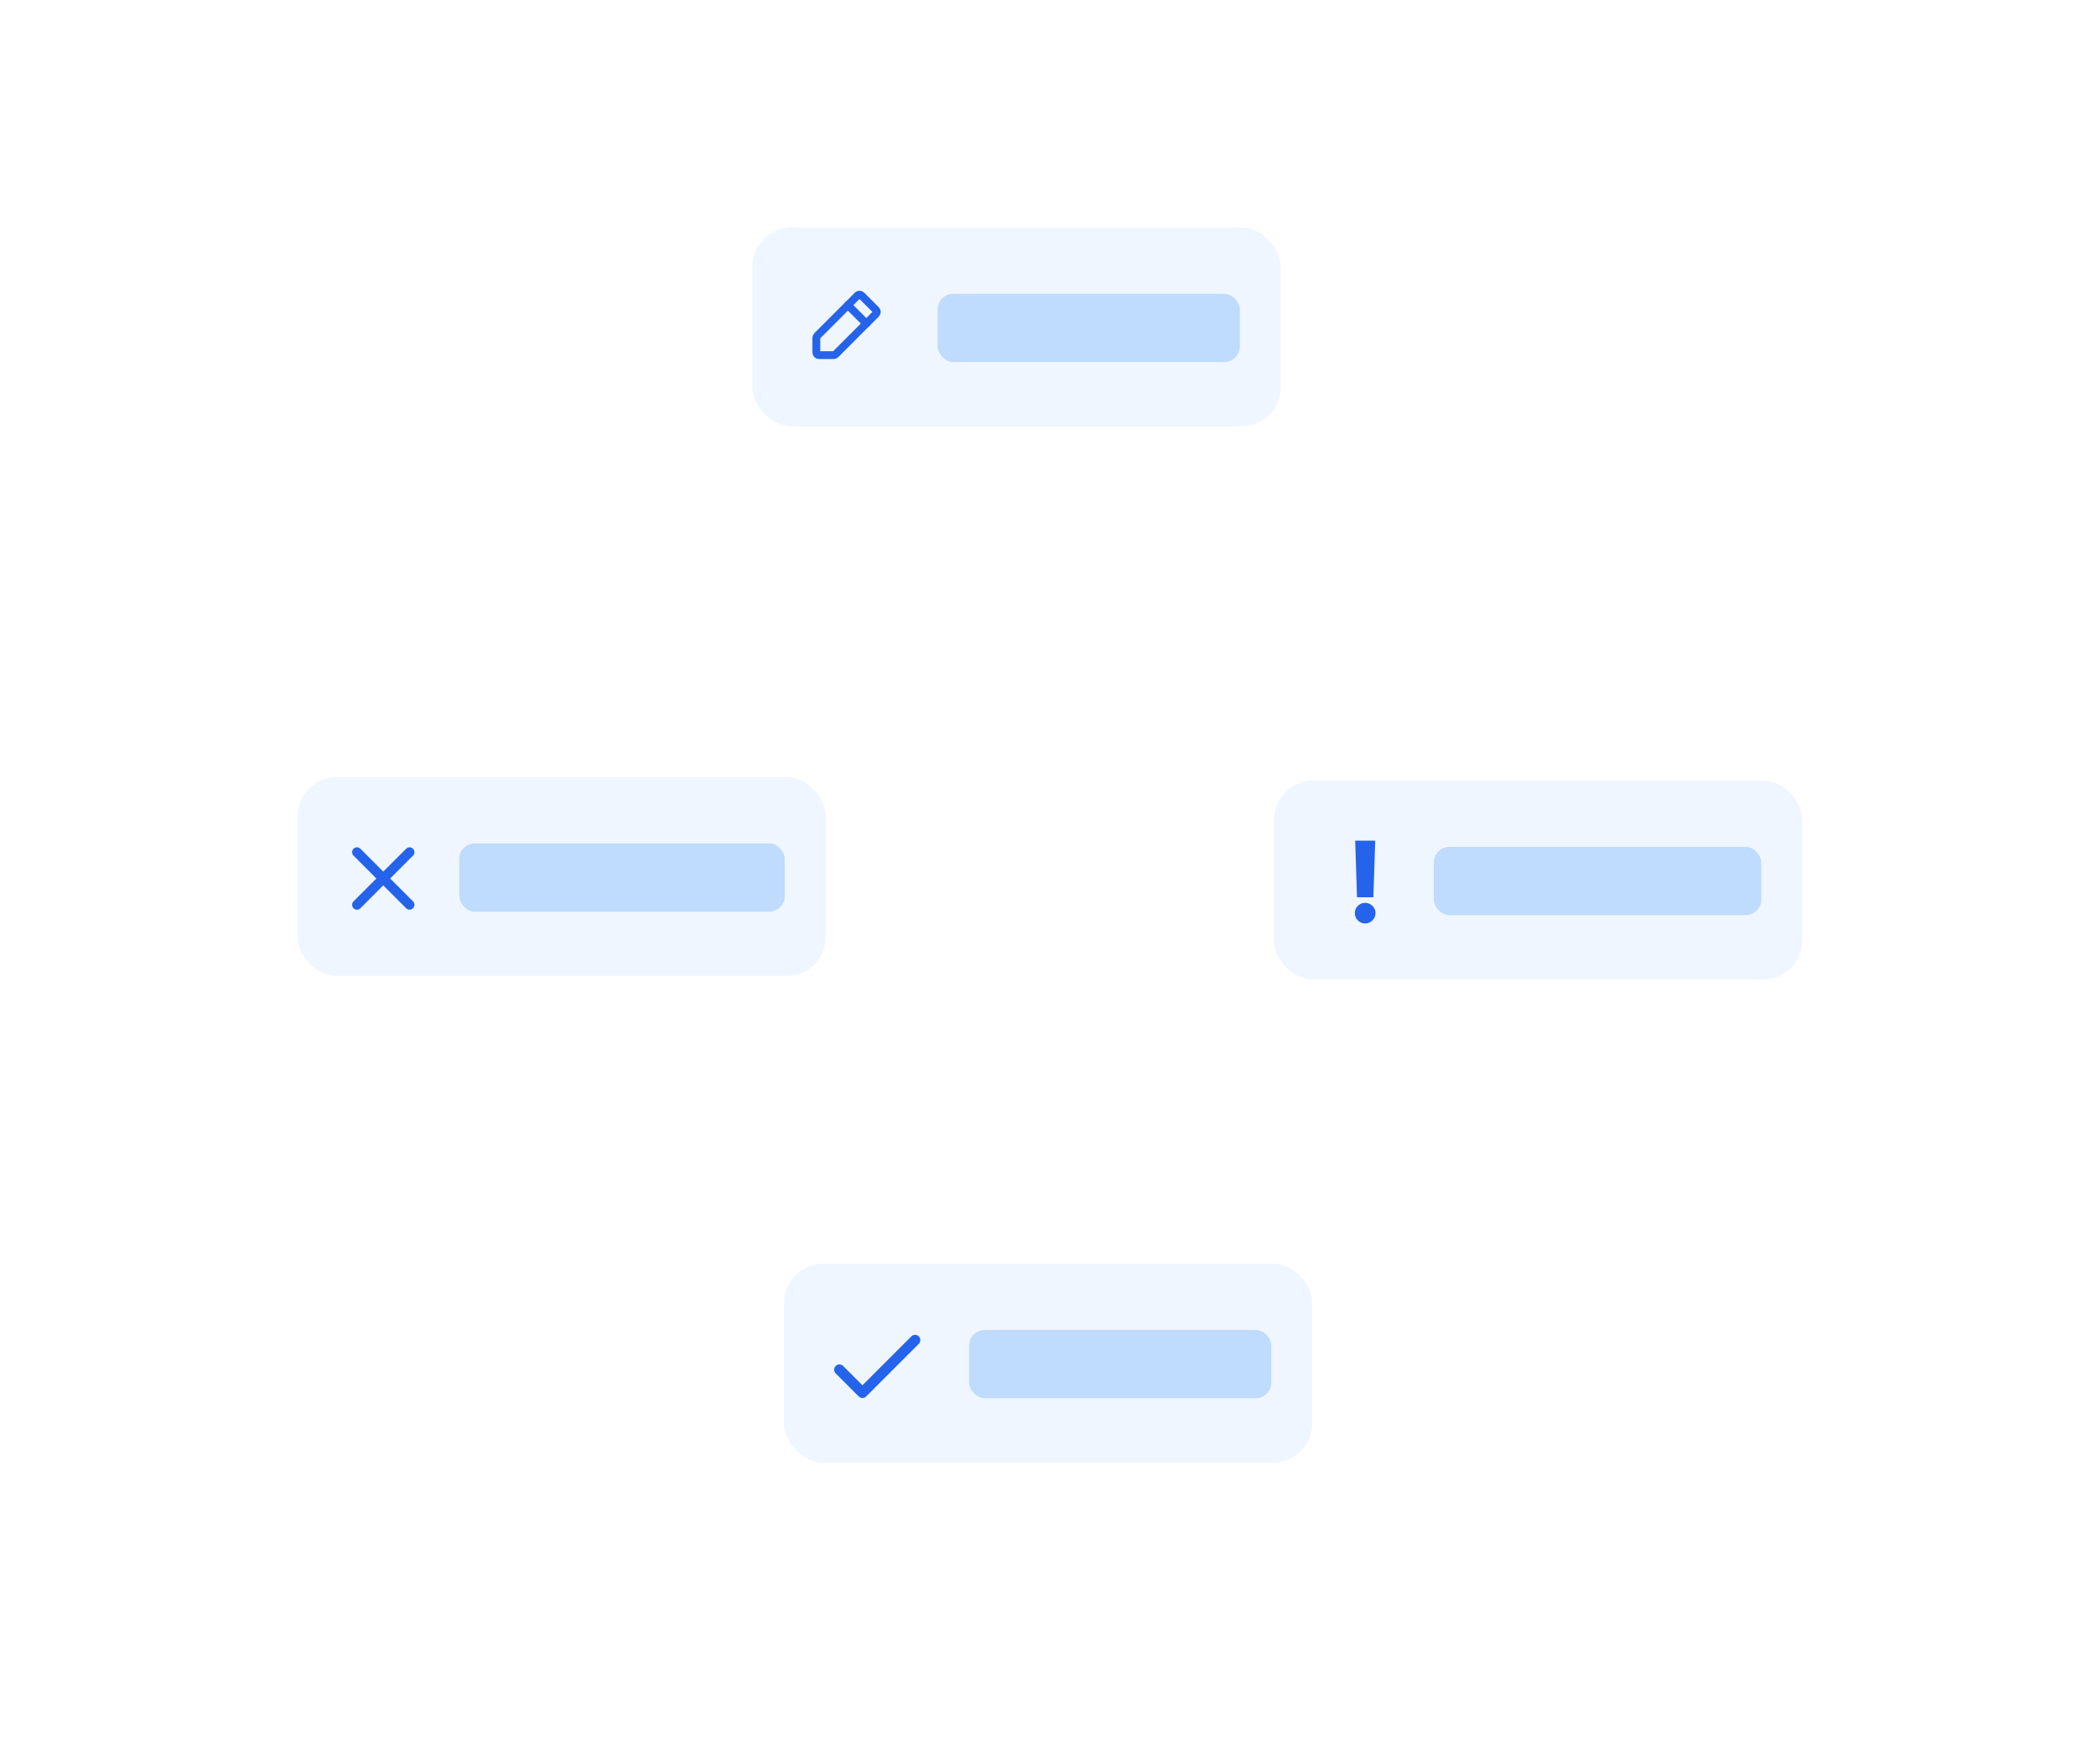 <svg width="600" height="500" viewBox="0 0 600 500" fill="none" xmlns="http://www.w3.org/2000/svg">
<path d="M263.716 102.284C279.337 86.663 304.663 86.663 320.284 102.284L445.716 227.716C461.337 243.337 461.337 268.663 445.716 284.284L320.284 409.716C304.663 425.337 279.337 425.337 263.716 409.716L138.284 284.284C122.663 268.663 122.663 243.337 138.284 227.716L263.716 102.284Z" fill="url(#paint0_linear_4337_182989)" fill-opacity="0.16"/>
<path d="M264.172 123.416C279.803 107.736 305.197 107.736 320.828 123.416L425.847 228.76C441.409 244.37 441.409 269.63 425.847 285.241L320.828 390.584C305.197 406.264 279.803 406.264 264.172 390.584L159.153 285.24C143.591 269.63 143.591 244.37 159.153 228.759L264.172 123.416Z" fill="url(#paint1_linear_4337_182989)" fill-opacity="0.16"/>
<g filter="url(#filter0_d_4337_182989)">
<rect x="215" y="63" width="150.913" height="56.801" rx="11.137" fill="#EFF6FF"/>
<rect x="267.904" y="81.934" width="86.316" height="19.491" rx="4.455" fill="#BFDBFE"/>
<g clip-path="url(#clip0_4337_182989)">
<path d="M238.188 99.448H233.988C233.789 99.448 233.598 99.369 233.457 99.228C233.316 99.087 233.236 98.895 233.236 98.696V94.496C233.236 94.297 233.316 94.106 233.456 93.966L245.045 82.377C245.186 82.236 245.377 82.157 245.576 82.157C245.776 82.157 245.967 82.236 246.108 82.377L250.307 86.574C250.448 86.715 250.527 86.906 250.527 87.105C250.527 87.304 250.448 87.495 250.307 87.636L238.719 99.228C238.578 99.369 238.387 99.448 238.188 99.448Z" stroke="#2563EB" stroke-width="2.228" stroke-linecap="round" stroke-linejoin="round"/>
<path d="M242.258 85.164L247.52 90.426" stroke="#2563EB" stroke-width="2.228" stroke-linecap="round" stroke-linejoin="round"/>
</g>
</g>
<g filter="url(#filter1_d_4337_182989)">
<rect x="364" y="221" width="150.913" height="56.801" rx="11.137" fill="#EFF6FF"/>
<rect x="409.664" y="239.934" width="93.555" height="19.491" rx="4.455" fill="#BFDBFE"/>
<path d="M392.921 238.139L392.397 254.325H387.715L387.191 238.139H392.921ZM390.05 261.797C389.238 261.797 388.539 261.509 387.954 260.932C387.377 260.355 387.089 259.656 387.089 258.836C387.089 258.031 387.377 257.344 387.954 256.774C388.539 256.197 389.238 255.909 390.05 255.909C390.832 255.909 391.52 256.197 392.112 256.774C392.712 257.344 393.012 258.031 393.012 258.836C393.012 259.383 392.871 259.88 392.59 260.328C392.317 260.776 391.956 261.133 391.508 261.399C391.068 261.665 390.582 261.797 390.05 261.797Z" fill="#2563EB"/>
</g>
<g filter="url(#filter2_d_4337_182989)">
<rect x="224" y="359" width="150.913" height="56.801" rx="11.137" fill="#EFF6FF"/>
<rect x="276.902" y="377.933" width="86.316" height="19.491" rx="4.455" fill="#BFDBFE"/>
<g clip-path="url(#clip1_4337_182989)">
<path d="M239.836 389.28L246.414 395.858L261.45 380.823" stroke="#2563EB" stroke-width="3.007" stroke-linecap="round" stroke-linejoin="round"/>
</g>
</g>
<g filter="url(#filter3_d_4337_182989)">
<rect x="85" y="220" width="150.913" height="56.801" rx="11.137" fill="#EFF6FF"/>
<rect x="131.221" y="238.934" width="92.998" height="19.491" rx="4.455" fill="#BFDBFE"/>
<g clip-path="url(#clip2_4337_182989)">
<path d="M117.022 241.44L101.986 256.476" stroke="#2563EB" stroke-width="2.784" stroke-linecap="round" stroke-linejoin="round"/>
<path d="M117.022 256.476L101.986 241.44" stroke="#2563EB" stroke-width="2.784" stroke-linecap="round" stroke-linejoin="round"/>
</g>
</g>
<defs>
<filter id="filter0_d_4337_182989" x="198" y="48" width="184.914" height="90.801" filterUnits="userSpaceOnUse" color-interpolation-filters="sRGB">
<feFlood flood-opacity="0" result="BackgroundImageFix"/>
<feColorMatrix in="SourceAlpha" type="matrix" values="0 0 0 0 0 0 0 0 0 0 0 0 0 0 0 0 0 0 127 0" result="hardAlpha"/>
<feMorphology radius="1" operator="dilate" in="SourceAlpha" result="effect1_dropShadow_4337_182989"/>
<feOffset dy="2"/>
<feGaussianBlur stdDeviation="8"/>
<feComposite in2="hardAlpha" operator="out"/>
<feColorMatrix type="matrix" values="0 0 0 0 0.078 0 0 0 0 0.094 0 0 0 0 0.129 0 0 0 0.1 0"/>
<feBlend mode="normal" in2="BackgroundImageFix" result="effect1_dropShadow_4337_182989"/>
<feBlend mode="normal" in="SourceGraphic" in2="effect1_dropShadow_4337_182989" result="shape"/>
</filter>
<filter id="filter1_d_4337_182989" x="347" y="206" width="184.914" height="90.801" filterUnits="userSpaceOnUse" color-interpolation-filters="sRGB">
<feFlood flood-opacity="0" result="BackgroundImageFix"/>
<feColorMatrix in="SourceAlpha" type="matrix" values="0 0 0 0 0 0 0 0 0 0 0 0 0 0 0 0 0 0 127 0" result="hardAlpha"/>
<feMorphology radius="1" operator="dilate" in="SourceAlpha" result="effect1_dropShadow_4337_182989"/>
<feOffset dy="2"/>
<feGaussianBlur stdDeviation="8"/>
<feComposite in2="hardAlpha" operator="out"/>
<feColorMatrix type="matrix" values="0 0 0 0 0.078 0 0 0 0 0.094 0 0 0 0 0.129 0 0 0 0.1 0"/>
<feBlend mode="normal" in2="BackgroundImageFix" result="effect1_dropShadow_4337_182989"/>
<feBlend mode="normal" in="SourceGraphic" in2="effect1_dropShadow_4337_182989" result="shape"/>
</filter>
<filter id="filter2_d_4337_182989" x="207" y="344" width="184.914" height="90.801" filterUnits="userSpaceOnUse" color-interpolation-filters="sRGB">
<feFlood flood-opacity="0" result="BackgroundImageFix"/>
<feColorMatrix in="SourceAlpha" type="matrix" values="0 0 0 0 0 0 0 0 0 0 0 0 0 0 0 0 0 0 127 0" result="hardAlpha"/>
<feMorphology radius="1" operator="dilate" in="SourceAlpha" result="effect1_dropShadow_4337_182989"/>
<feOffset dy="2"/>
<feGaussianBlur stdDeviation="8"/>
<feComposite in2="hardAlpha" operator="out"/>
<feColorMatrix type="matrix" values="0 0 0 0 0.078 0 0 0 0 0.094 0 0 0 0 0.129 0 0 0 0.1 0"/>
<feBlend mode="normal" in2="BackgroundImageFix" result="effect1_dropShadow_4337_182989"/>
<feBlend mode="normal" in="SourceGraphic" in2="effect1_dropShadow_4337_182989" result="shape"/>
</filter>
<filter id="filter3_d_4337_182989" x="68" y="205" width="184.914" height="90.801" filterUnits="userSpaceOnUse" color-interpolation-filters="sRGB">
<feFlood flood-opacity="0" result="BackgroundImageFix"/>
<feColorMatrix in="SourceAlpha" type="matrix" values="0 0 0 0 0 0 0 0 0 0 0 0 0 0 0 0 0 0 127 0" result="hardAlpha"/>
<feMorphology radius="1" operator="dilate" in="SourceAlpha" result="effect1_dropShadow_4337_182989"/>
<feOffset dy="2"/>
<feGaussianBlur stdDeviation="8"/>
<feComposite in2="hardAlpha" operator="out"/>
<feColorMatrix type="matrix" values="0 0 0 0 0.078 0 0 0 0 0.094 0 0 0 0 0.129 0 0 0 0.1 0"/>
<feBlend mode="normal" in2="BackgroundImageFix" result="effect1_dropShadow_4337_182989"/>
<feBlend mode="normal" in="SourceGraphic" in2="effect1_dropShadow_4337_182989" result="shape"/>
</filter>
<linearGradient id="paint0_linear_4337_182989" x1="292" y1="74" x2="286.237" y2="428.9" gradientUnits="userSpaceOnUse">
<stop stop-color="white"/>
<stop offset="1" stop-color="white" stop-opacity="0"/>
</linearGradient>
<linearGradient id="paint1_linear_4337_182989" x1="292.5" y1="95" x2="292.5" y2="419" gradientUnits="userSpaceOnUse">
<stop stop-color="white"/>
<stop offset="1" stop-color="white" stop-opacity="0"/>
</linearGradient>
<clipPath id="clip0_4337_182989">
<rect width="24.057" height="24.057" fill="white" transform="translate(229.479 79.149)"/>
</clipPath>
<clipPath id="clip1_4337_182989">
<rect width="30.071" height="30.071" fill="white" transform="translate(235.137 372.365)"/>
</clipPath>
<clipPath id="clip2_4337_182989">
<rect width="26.73" height="26.73" fill="white" transform="translate(96.139 235.592)"/>
</clipPath>
</defs>
</svg>
